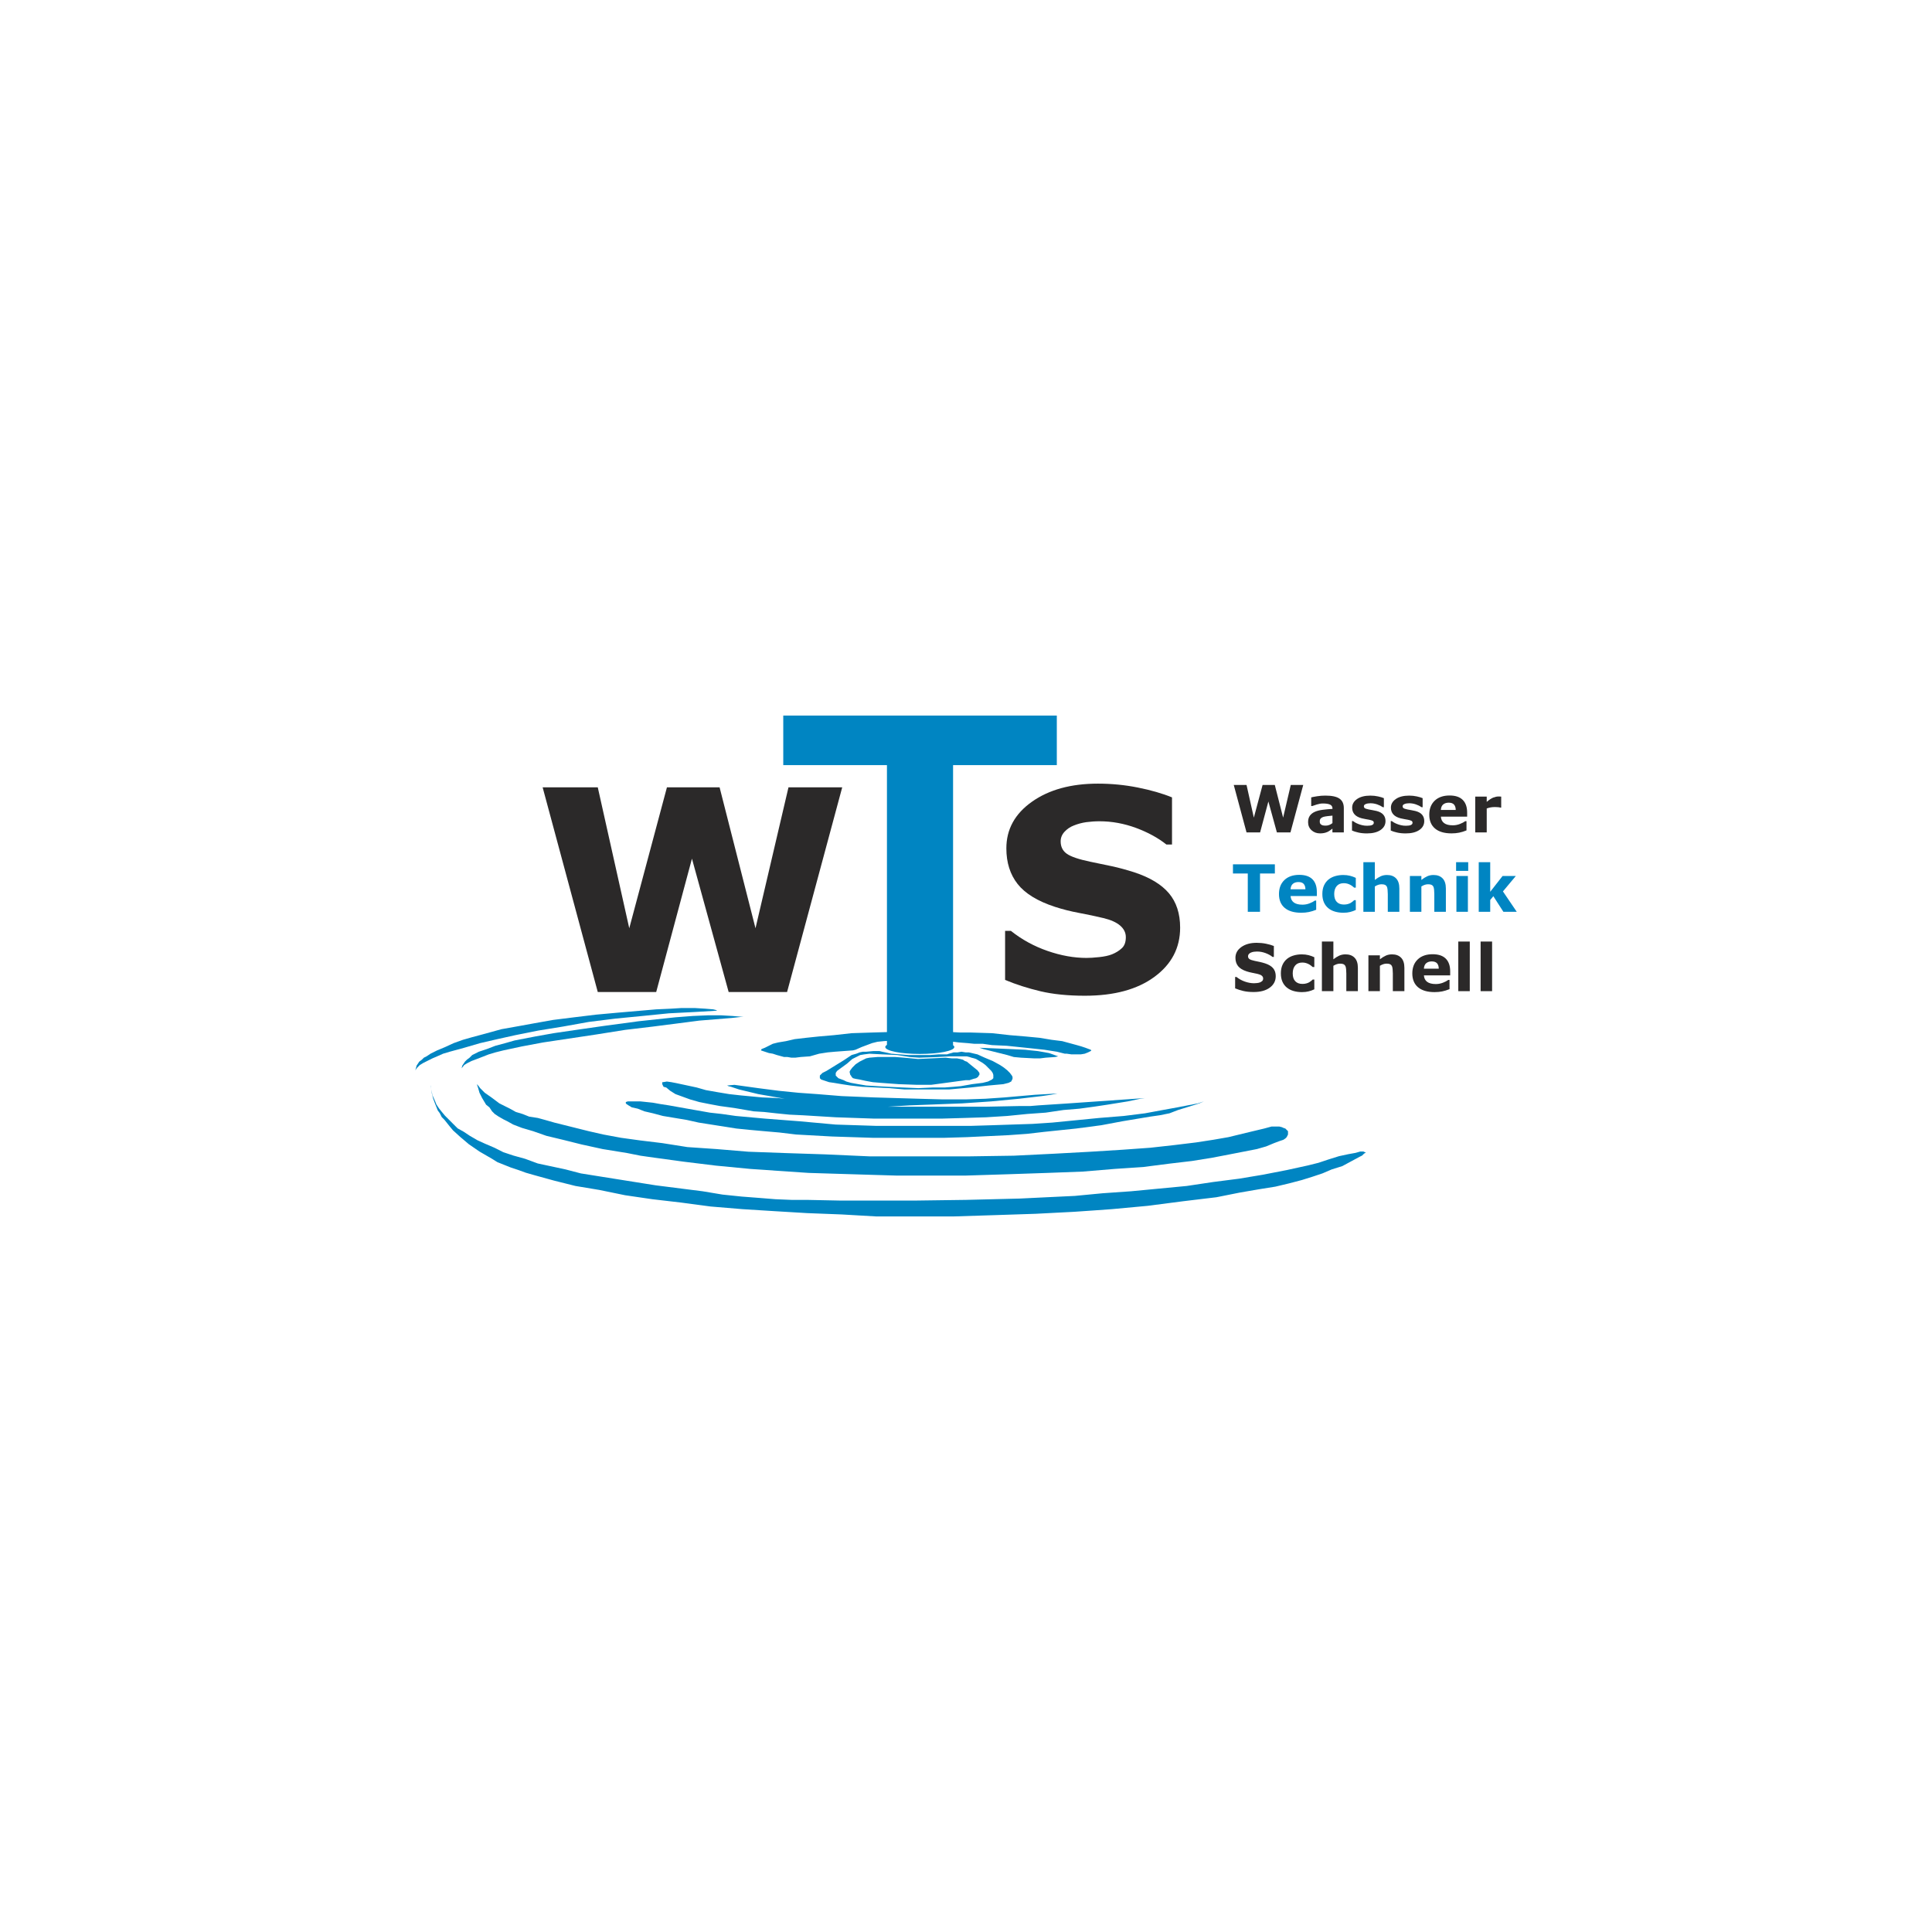 <?xml version="1.0" encoding="UTF-8"?>
<svg xmlns="http://www.w3.org/2000/svg" id="Ebene_1" viewBox="0 0 300 300">
  <path d="m147.991,162.27v-.511l.907.113,1.337.103,1.028.103h1.337l1.439.205,2.262.103,2.982.308,2.879.308,1.954.309,1.234.308h.308l.72.103h1.44l.617-.103.514-.206.411-.206.103-.103-.103-.103-.823-.308-.617-.206-.72-.206-1.131-.308-1.131-.308-1.645-.205-1.851-.309-2.159-.206-2.468-.206-2.776-.308-3.29-.103h-1.645l-1.112-.059v-41.465h16.109v-7.694h-42.477v7.694h16.1v41.458l-2.295.066-3.187.103-2.776.308-2.365.206-1.954.206-1.748.205-1.337.308-1.234.206-.823.206-1.234.617-.514.205-.103.206.617.206.617.205.617.103.617.205,1.131.308h.514l.617.103h.617l.823-.103,1.44-.103,1.44-.411,1.337-.206,1.131-.103,2.776-.206.411-.103.925-.411,1.645-.617.823-.205,1.028-.103.445-.027v.52l-.001.002v.094c-.167.104-.258.215-.258.33,0,.594,2.4,1.075,5.36,1.075s5.36-.481,5.36-1.075c0-.101-.07-.199-.201-.292l.007-.023h-0Z" fill="#0085c2" fill-rule="evenodd"></path>
  <polygon points="143.037 174.828 136.148 174.828 129.773 174.622 124.118 174.108 118.771 173.697 114.247 173.286 112.088 172.977 110.237 172.771 106.741 172.155 103.862 171.641 102.525 171.435 101.394 171.229 99.441 171.024 97.487 171.024 97.178 171.126 97.178 171.332 97.281 171.435 97.59 171.641 98.104 171.949 99.029 172.155 100.058 172.566 101.394 172.874 102.937 173.286 106.638 173.902 108.489 174.314 110.443 174.622 114.35 175.239 116.406 175.445 118.668 175.65 121.033 175.856 123.604 176.165 129.156 176.473 135.531 176.679 146.636 176.679 150.132 176.576 156.61 176.267 159.488 176.062 162.162 175.753 167.097 175.239 171.004 174.725 174.295 174.108 178.613 173.388 180.053 173.183 181.595 172.874 182.932 172.36 184.268 171.949 186.222 171.332 186.942 171.024 186.016 171.332 182.829 171.949 180.567 172.36 177.791 172.874 174.5 173.286 170.696 173.594 163.396 174.314 160.311 174.519 157.123 174.622 154.039 174.725 150.646 174.828 143.037 174.828 143.037 174.828" fill="#0085c2" fill-rule="evenodd"></polygon>
  <polygon points="164.218 169.79 162.573 169.892 160.722 169.995 155.993 170.407 153.011 170.612 149.926 170.715 146.43 170.715 142.626 170.612 135.737 170.407 130.698 170.201 126.894 169.892 124.015 169.687 120.93 169.378 117.743 168.967 114.041 168.453 112.91 168.556 113.116 168.659 113.527 168.761 114.761 169.173 117.743 169.892 121.856 170.612 120.828 170.509 118.36 170.407 115.069 170.098 113.219 169.892 111.368 169.584 109.62 169.275 108.181 168.864 105.301 168.247 104.273 168.042 103.553 167.939 102.937 168.042 102.834 168.042 102.834 168.35 102.937 168.556 103.039 168.761 103.451 168.864 104.067 169.378 104.89 169.892 106.021 170.304 107.152 170.715 108.592 171.126 110.134 171.435 111.779 171.743 114.041 172.052 117.023 172.566 118.668 172.669 120.519 172.874 122.575 173.08 124.735 173.183 129.773 173.491 135.737 173.697 146.224 173.697 149.823 173.594 153.113 173.491 156.404 173.286 159.488 172.977 162.367 172.771 165.144 172.36 167.611 172.155 169.873 171.846 171.93 171.538 175.117 171.024 177.071 170.612 177.791 170.509 165.966 171.332 161.237 171.641 160.003 171.743 158.357 171.743 153.216 171.846 137.896 171.846 141.289 171.641 149.412 171.332 153.936 171.024 158.255 170.612 161.75 170.201 163.19 169.995 164.218 169.79 164.218 169.79" fill="#0085c2" fill-rule="evenodd"></polygon>
  <polygon points="66.846 167.5 66.846 168.529 66.949 169.146 67.155 170.071 67.566 170.996 67.772 171.511 68.183 172.128 68.594 172.642 69.108 173.259 69.725 173.875 70.342 174.493 71.062 175.212 71.987 175.726 72.913 176.343 74.146 177.063 75.278 177.577 76.717 178.194 78.157 178.914 79.699 179.428 81.55 179.942 83.503 180.662 87.822 181.587 90.187 182.204 92.757 182.615 101.806 184.055 109.106 184.98 112.191 185.494 115.172 185.803 117.846 186.008 120.416 186.214 122.884 186.317 125.249 186.317 130.287 186.42 142.42 186.42 150.029 186.317 158.357 186.111 162.573 185.906 166.892 185.7 171.21 185.289 175.631 184.98 179.95 184.569 184.268 184.158 188.381 183.541 192.391 183.027 196.093 182.41 199.795 181.69 203.085 180.97 204.73 180.559 206.272 180.045 207.917 179.531 209.357 179.222 210.488 179.017 211.208 178.811 211.722 178.811 211.927 178.914 212.03 178.914 212.03 179.017 211.825 179.119 211.516 179.428 211.105 179.633 209.768 180.353 208.432 181.073 206.786 181.587 205.347 182.204 203.805 182.718 202.159 183.232 200.206 183.746 198.047 184.26 195.476 184.672 192.494 185.186 188.895 185.906 186.325 186.214 183.754 186.523 178.202 187.242 172.65 187.756 169.77 187.962 166.789 188.168 160.825 188.476 154.553 188.682 148.075 188.887 136.045 188.887 130.698 188.579 125.352 188.373 120.211 188.065 115.275 187.756 110.34 187.345 105.713 186.728 101.291 186.214 97.076 185.597 93.066 184.774 89.364 184.158 86.074 183.335 83.092 182.513 81.653 182.101 80.521 181.69 79.288 181.279 78.26 180.867 77.231 180.456 76.409 179.942 74.455 178.811 72.81 177.68 71.473 176.549 70.342 175.521 69.828 174.904 69.417 174.389 69.005 173.875 68.594 173.464 68.286 172.847 67.977 172.436 67.566 171.408 67.257 170.585 67.052 169.763 66.949 169.146 66.846 168.632 66.846 167.5 66.846 167.5" fill="#0085c2" fill-rule="evenodd"></polygon>
  <polygon points="74.044 168.35 74.249 168.967 74.455 169.687 74.661 170.098 74.866 170.509 75.483 171.538 75.997 171.949 76.409 172.566 76.82 172.977 77.437 173.388 78.157 173.8 78.773 174.108 79.699 174.622 81.036 175.136 82.784 175.65 84.84 176.37 87.41 176.987 90.29 177.707 93.58 178.427 97.384 179.044 99.441 179.455 101.6 179.763 106.124 180.38 111.162 180.997 116.509 181.511 122.473 181.923 125.557 182.128 128.848 182.231 135.634 182.437 139.13 182.54 150.029 182.54 156.61 182.334 162.676 182.128 168.125 181.923 173.061 181.511 177.585 181.203 181.595 180.689 185.091 180.277 188.278 179.763 190.952 179.249 195.168 178.427 196.607 178.015 197.841 177.501 198.663 177.193 199.28 176.987 199.589 176.781 199.795 176.576 199.897 176.37 200 176.165 200 175.65 199.897 175.548 199.692 175.342 199.589 175.239 199.28 175.136 199.075 175.034 198.663 174.931 197.43 174.931 196.298 175.239 194.139 175.753 190.746 176.576 188.381 176.987 185.708 177.398 182.315 177.81 178.613 178.221 174.295 178.53 169.359 178.838 163.704 179.146 157.432 179.455 150.543 179.558 135.017 179.558 128.128 179.249 121.856 179.044 116.201 178.838 111.265 178.427 106.741 178.118 102.834 177.501 99.441 177.09 96.459 176.679 93.683 176.165 91.421 175.65 89.364 175.136 86.074 174.314 84.634 173.902 83.503 173.594 82.166 173.388 81.138 172.977 80.11 172.669 79.185 172.155 78.362 171.743 77.54 171.332 76.306 170.407 75.278 169.687 74.558 168.967 74.249 168.556 74.044 168.35 74.044 168.35" fill="#0085c2" fill-rule="evenodd"></polygon>
  <polygon points="111.368 156.937 111.162 156.834 110.751 156.731 109.517 156.628 107.872 156.526 105.816 156.526 104.171 156.628 101.908 156.731 95.945 157.245 92.552 157.554 89.159 157.965 85.868 158.376 82.989 158.89 80.727 159.302 77.848 159.816 74.866 160.638 73.324 161.05 71.885 161.461 70.445 161.975 69.108 162.592 67.874 163.106 66.846 163.62 66.229 164.032 65.818 164.237 65.51 164.546 65.098 164.854 64.687 165.471 64.584 165.882 64.481 166.191 64.79 165.78 65.201 165.368 65.715 165.06 66.332 164.751 67.155 164.34 67.874 164.032 68.8 163.62 69.828 163.312 72.09 162.695 74.558 161.975 77.231 161.358 80.007 160.741 83.606 160.022 87.41 159.405 91.421 158.685 95.534 158.171 99.749 157.76 103.862 157.348 107.872 157.143 111.368 156.937 111.368 156.937" fill="#0085c2" fill-rule="evenodd"></polygon>
  <polygon points="115.481 157.862 114.967 157.862 113.733 157.76 111.985 157.657 109.928 157.657 107.564 157.76 104.89 157.965 99.132 158.582 93.785 159.302 90.187 159.816 85.971 160.433 83.092 160.947 79.904 161.564 78.465 161.975 76.923 162.387 75.586 162.9 74.352 163.312 73.324 163.826 72.913 164.237 72.501 164.546 72.193 164.854 71.987 165.163 71.782 165.471 71.679 165.882 72.09 165.368 72.604 165.06 73.221 164.751 74.044 164.443 75.894 163.723 76.923 163.415 78.157 163.106 81.036 162.489 84.326 161.872 92.552 160.638 97.076 159.919 101.394 159.405 108.592 158.479 113.63 158.068 115.481 157.862 115.481 157.862" fill="#0085c2" fill-rule="evenodd"></polygon>
  <path d="m147.047,163.723l.308-.103.72-.206h.617l.617-.103.617.103h.514l1.337.308,1.131.514,1.234.514,1.131.617.617.411.514.411.206.206.205.206.308.411.103.205v.308l-.103.206-.103.206-.206.103-.205.103-.411.103-.411.103-2.262.206-2.776.308-3.393.308h-6.889l-2.365-.206-2.159-.103-2.057-.103-1.851-.205-1.337-.206-1.234-.206-.72-.103-.925-.309-.308-.103-.205-.206v-.411l.103-.103.308-.308.617-.308,2.674-1.645.617-.411.617-.411.72-.205.514-.206.514-.103h.514l1.131-.103h.925l.411.103.514.103.925.206,1.337.103,1.337.103h3.29l1.337-.103h1.337v-0Zm-4.421,5.244l-2.468-.103-2.159-.103-1.851-.103-1.645-.103-1.234-.206-1.131-.206-.72-.205-.411-.206-.823-.308-.206-.206-.206-.205v-.411l.206-.308.411-.308,1.131-.823.823-.72.617-.309.617-.308.617-.103.823-.103,2.056.103,2.262.103,1.954.308,1.44.103,2.879-.103,1.851-.103h2.673l.411.103.308.103.411.103.308.103.514.308.514.308.411.308.411.411.308.308.206.205.206.308.103.308v.514l-.103.103-.103.103-.205.103-.411.206-.823.205-1.645.206-1.748.308-1.131.103-1.337.103h-1.851l-2.262.103h-0Zm-.103-4.524l2.159-.103,2.159-.103.925.103h.823l.514.103.411.103.308.205.309.103,1.131.925.514.411.308.411v.308l-.103.103-.103.205-.308.206-.411.103-.617.206h-.617l-3.804.514-1.542.205h-2.159l-2.879-.103-2.776-.206-1.234-.103-1.131-.206-.925-.205-.617-.103-.411-.103-.205-.206-.103-.205-.103-.103-.103-.411v-.103l.103-.206.308-.411.514-.514.617-.411.617-.309.411-.206.514-.103,1.234-.103h2.776l1.337.103,1.131.103,1.028.103h0Z" fill="#0085c2" fill-rule="evenodd"></path>
  <polygon points="152.085 162.695 152.702 162.9 154.347 163.312 156.404 163.826 157.432 164.134 158.563 164.237 160.517 164.34 161.545 164.34 162.367 164.237 163.807 164.134 164.321 164.032 162.881 163.517 161.134 163.209 160.105 163.106 159.18 163.003 156.918 162.9 154.553 162.798 152.085 162.695 152.085 162.695" fill="#0085c2" fill-rule="evenodd"></polygon>
  <polygon points="130.779 122.256 122.217 154.041 113.145 154.041 107.446 133.332 101.894 154.041 92.822 154.041 84.26 122.256 92.822 122.256 97.711 144.138 103.562 122.256 111.738 122.256 117.313 144.138 122.435 122.256 130.779 122.256 130.779 122.256" fill="#2b2929"></polygon>
  <path d="m183.251,144.051c0,3.133-1.326,5.676-3.986,7.629-2.652,1.96-6.252,2.937-10.806,2.937-2.638,0-4.933-.233-6.886-.692-1.96-.466-3.789-1.049-5.502-1.763v-7.622h.896c1.698,1.355,3.592,2.39,5.691,3.119,2.099.729,4.117,1.086,6.055,1.086.495,0,1.151-.036,1.96-.124.816-.087,1.472-.226,1.989-.43.627-.255,1.137-.576,1.545-.962.408-.379.612-.947.612-1.705,0-.7-.299-1.297-.889-1.807-.59-.503-1.457-.889-2.594-1.159-1.195-.284-2.456-.554-3.789-.802-1.333-.248-2.58-.568-3.745-.947-2.674-.874-4.598-2.048-5.779-3.534-1.173-1.486-1.756-3.337-1.756-5.545,0-2.958,1.326-5.37,3.979-7.243s6.07-2.805,10.238-2.805c2.091,0,4.161.197,6.201.605s3.811.918,5.305,1.53v7.316h-.874c-1.282-1.02-2.849-1.88-4.707-2.572-1.858-.685-3.753-1.035-5.691-1.035-.685,0-1.363.051-2.04.138-.67.095-1.326.27-1.953.525-.554.211-1.028.539-1.428.969-.401.437-.598.933-.598,1.486,0,.838.321,1.486.962,1.931.641.452,1.851.86,3.629,1.232,1.166.24,2.288.474,3.359.7,1.079.233,2.23.546,3.469.94,2.434.802,4.234,1.887,5.392,3.257s1.742,3.155,1.742,5.349h0l-0-0Z" fill="#2b2929"></path>
  <polygon points="202.366 121.887 200.38 129.259 198.276 129.259 196.954 124.456 195.667 129.259 193.562 129.259 191.577 121.887 193.562 121.887 194.696 126.962 196.054 121.887 197.95 121.887 199.243 126.962 200.431 121.887 202.366 121.887 202.366 121.887" fill="#2b2929"></polygon>
  <path d="m206.902,127.809v-1.159c-.24.02-.502.047-.782.081-.281.035-.493.076-.639.122-.177.056-.314.139-.407.245-.095.108-.142.248-.142.424,0,.115.01.21.03.282.02.073.069.142.149.208.076.066.166.115.272.145.105.032.27.047.495.047.177,0,.358-.037.542-.108.182-.073.343-.169.482-.287h0Zm0,.86c-.095.073-.215.161-.357.264-.142.101-.276.182-.401.242-.176.079-.357.139-.544.176-.189.039-.396.057-.619.057-.529,0-.972-.164-1.328-.49-.357-.328-.534-.745-.534-1.252,0-.407.091-.739.272-.996.182-.259.439-.461.772-.61.33-.147.74-.254,1.229-.316.488-.062.996-.11,1.519-.139v-.03c0-.306-.125-.519-.377-.635-.25-.117-.62-.176-1.109-.176-.294,0-.607.052-.94.155-.335.105-.573.184-.718.24h-.164v-1.342c.188-.049.495-.108.919-.176.422-.068.848-.101,1.274-.101,1.014,0,1.746.155,2.195.468.451.313.676.801.676,1.469v3.782h-1.768v-.59h0Z" fill="#2b2929"></path>
  <path d="m215.141,127.496c0,.575-.257,1.038-.772,1.389-.514.351-1.218.527-2.114.527-.495,0-.943-.047-1.345-.139-.404-.093-.727-.194-.972-.308v-1.465h.164c.09.062.193.132.309.206.117.073.284.154.499.24.184.076.394.14.629.194.233.056.485.083.752.083.35,0,.608-.039.777-.117.167-.078.252-.193.252-.345,0-.135-.049-.233-.149-.294-.098-.061-.287-.12-.565-.176-.132-.03-.311-.062-.536-.096-.227-.035-.433-.078-.617-.127-.505-.132-.88-.338-1.124-.617-.245-.279-.367-.625-.367-1.041,0-.536.254-.98.76-1.335.505-.355,1.198-.532,2.077-.532.416,0,.815.042,1.195.127.382.085.679.174.894.27v1.406h-.154c-.264-.182-.565-.33-.902-.445-.34-.113-.681-.171-1.028-.171-.287,0-.529.041-.727.12-.196.078-.294.191-.294.336,0,.132.044.232.134.302.09.069.299.139.629.208.182.035.377.071.587.106.21.034.421.078.632.13.468.122.815.314,1.039.576.225.264.336.592.336.984h0v0Z" fill="#2b2929"></path>
  <path d="m221.158,127.496c0,.575-.257,1.038-.772,1.389-.514.351-1.218.527-2.114.527-.495,0-.943-.047-1.345-.139-.404-.093-.727-.194-.972-.308v-1.465h.164c.09.062.193.132.309.206.117.073.284.154.499.24.184.076.394.14.629.194.233.056.485.083.752.083.35,0,.608-.039.777-.117.167-.078.252-.193.252-.345,0-.135-.049-.233-.149-.294-.098-.061-.287-.12-.565-.176-.132-.03-.311-.062-.536-.096-.227-.035-.433-.078-.617-.127-.505-.132-.88-.338-1.124-.617-.245-.279-.367-.625-.367-1.041,0-.536.254-.98.76-1.335.505-.355,1.198-.532,2.077-.532.416,0,.815.042,1.195.127.382.085.679.174.894.27v1.406h-.154c-.264-.182-.565-.33-.902-.445-.34-.113-.681-.171-1.028-.171-.287,0-.529.041-.727.12-.196.078-.294.191-.294.336,0,.132.044.232.134.302.09.069.299.139.629.208.182.035.377.071.587.106.21.034.421.078.632.13.468.122.815.314,1.039.576.225.264.336.592.336.984h0v0Z" fill="#2b2929"></path>
  <path d="m227.819,126.808h-4.08c.027.436.193.769.499,1.0.304.23.754.346,1.349.346.377,0,.74-.068,1.093-.203.353-.137.632-.281.838-.436h.198v1.43c-.404.162-.782.279-1.139.351-.357.073-.75.11-1.183.11-1.115,0-1.971-.252-2.566-.752-.593-.502-.891-1.217-.891-2.145,0-.918.281-1.644.843-2.182.563-.536,1.335-.804,2.315-.804.904,0,1.584.23,2.04.686.456.458.683,1.115.683,1.974v.624h0Zm-1.773-1.044c-.008-.373-.101-.654-.277-.842-.174-.189-.446-.282-.816-.282-.343,0-.625.088-.847.267-.221.177-.345.463-.372.857h2.312Z" fill="#2b2929"></path>
  <path d="m233.107,125.397h-.159c-.076-.027-.198-.047-.367-.059-.167-.013-.308-.02-.421-.02-.254,0-.478.017-.673.049-.194.034-.404.09-.629.169v3.723h-1.783v-5.56h1.783v.816c.392-.336.734-.559,1.024-.671.291-.11.558-.166.803-.166.062,0,.134.002.213.005.079.003.149.008.208.015v1.698h0v0Z" fill="#2b2929"></path>
  <polygon points="197.96 135.636 195.656 135.636 195.656 141.583 193.755 141.583 193.755 135.636 191.453 135.636 191.453 134.211 197.96 134.211 197.96 135.636 197.96 135.636" fill="#0085c2"></polygon>
  <path d="m204.48,139.132h-4.08c.027.436.193.769.499,1.0.304.23.754.346,1.349.346.377,0,.74-.068,1.093-.203.353-.137.632-.281.838-.436h.198v1.43c-.404.162-.782.279-1.139.351-.357.073-.75.11-1.183.11-1.115,0-1.971-.252-2.566-.752-.593-.502-.891-1.217-.891-2.145,0-.918.281-1.644.843-2.182.563-.536,1.335-.804,2.315-.804.904,0,1.584.23,2.04.686.456.458.683,1.115.683,1.974v.624h0Zm-1.773-1.044c-.008-.373-.101-.654-.277-.842-.174-.189-.446-.282-.816-.282-.343,0-.625.088-.847.267-.221.177-.345.463-.372.857h2.312Z" fill="#0085c2"></path>
  <path d="m208.635,141.732c-.485,0-.928-.057-1.33-.174-.401-.115-.75-.292-1.046-.534-.294-.242-.522-.544-.684-.911-.161-.367-.242-.796-.242-1.288,0-.517.086-.965.26-1.342.172-.375.414-.688.725-.936.301-.233.647-.406,1.039-.514.392-.11.801-.164,1.224-.164.379,0,.728.042,1.05.123.319.083.619.191.896.323v1.519h-.252c-.069-.059-.154-.129-.25-.208-.098-.079-.218-.157-.36-.233-.135-.071-.284-.132-.445-.179-.162-.049-.35-.073-.565-.073-.477,0-.842.15-1.097.453-.257.302-.384.713-.384,1.23,0,.536.13.941.394,1.218.262.277.634.416,1.115.416.225,0,.428-.025.607-.076.181-.052.33-.112.448-.181.113-.066.211-.135.297-.208.086-.073.166-.144.238-.213h.252v1.519c-.281.132-.573.237-.879.314s-.642.117-1.012.117h0Z" fill="#0085c2"></path>
  <path d="m217.289,141.583h-1.793v-2.758c0-.225-.012-.448-.034-.671-.024-.223-.062-.387-.12-.492-.066-.123-.162-.211-.289-.269-.127-.056-.304-.083-.532-.083-.162,0-.326.025-.492.079-.167.052-.348.137-.542.252v3.941h-1.783v-7.705h1.783v2.758c.316-.247.62-.438.913-.57.292-.132.617-.198.974-.198.6,0,1.07.176,1.408.526.34.35.509.872.509,1.568v3.62h0Z" fill="#0085c2"></path>
  <path d="m224.513,141.583h-1.793v-2.758c0-.225-.012-.448-.034-.671-.024-.223-.062-.387-.12-.492-.066-.123-.162-.211-.289-.269-.127-.056-.304-.083-.532-.083-.162,0-.326.025-.492.079-.167.052-.348.137-.542.252v3.941h-1.783v-5.56h1.783v.614c.316-.247.62-.438.913-.57.292-.132.617-.198.974-.198.6,0,1.07.176,1.408.526.34.35.509.872.509,1.568v3.62h0Z" fill="#0085c2"></path>
  <path d="m227.934,141.583h-1.783v-5.56h1.783v5.56h0Zm.049-6.353h-1.881v-1.352h1.881v1.352h0Z" fill="#0085c2"></path>
  <polygon points="235.519 141.583 233.445 141.583 231.885 139.161 231.4 139.751 231.4 141.583 229.617 141.583 229.617 133.878 231.4 133.878 231.4 138.478 233.32 136.023 235.375 136.023 233.376 138.419 235.519 141.583 235.519 141.583" fill="#0085c2"></polygon>
  <path d="m198.094,151.59c0,.727-.308,1.317-.924,1.77-.615.455-1.45.681-2.506.681-.612,0-1.144-.054-1.597-.161-.455-.108-.879-.243-1.276-.409v-1.768h.208c.394.314.833.554,1.32.723.487.169.955.252,1.405.252.115,0,.267-.008.455-.029.189-.02.341-.052.461-.1.145-.059.264-.134.358-.223.095-.088.142-.22.142-.396,0-.162-.069-.301-.206-.419-.137-.117-.338-.206-.602-.269-.277-.066-.57-.129-.879-.186-.309-.058-.598-.132-.869-.22-.62-.203-1.066-.475-1.34-.82-.272-.345-.407-.774-.407-1.286,0-.686.308-1.246.923-1.68s1.408-.651,2.375-.651c.485,0,.965.046,1.438.14.473.095.884.213,1.23.355v1.697h-.203c-.297-.237-.661-.436-1.092-.597-.431-.159-.87-.24-1.32-.24-.159,0-.316.012-.473.032-.155.022-.308.062-.453.122-.128.049-.238.125-.331.225-.093.101-.139.216-.139.345,0,.194.074.345.223.448.149.105.429.199.842.286.27.056.531.11.779.162.25.054.517.127.804.218.565.186.982.438,1.251.755.269.318.404.732.404,1.24h-0Z" fill="#2b2929"></path>
  <path d="m202.194,154.056c-.485,0-.928-.057-1.33-.174-.401-.115-.75-.292-1.046-.534-.294-.242-.522-.544-.684-.911-.161-.367-.242-.796-.242-1.288,0-.517.086-.965.26-1.342.172-.375.414-.688.725-.936.301-.233.647-.406,1.039-.514.392-.11.801-.164,1.224-.164.379,0,.728.042,1.05.123.319.083.619.191.896.323v1.519h-.252c-.069-.059-.154-.129-.25-.208-.098-.079-.218-.157-.36-.233-.135-.071-.284-.132-.445-.179-.162-.049-.35-.073-.565-.073-.477,0-.842.15-1.097.453-.257.302-.384.713-.384,1.23,0,.536.13.941.394,1.218.262.277.634.416,1.115.416.225,0,.428-.025.607-.076.181-.052.33-.112.448-.181.113-.066.211-.135.297-.208.086-.073.166-.144.238-.213h.252v1.519c-.281.132-.573.237-.879.314-.306.078-.642.117-1.012.117h0Z" fill="#2b2929"></path>
  <path d="m210.849,153.907h-1.793v-2.758c0-.225-.012-.448-.034-.671-.024-.223-.062-.387-.12-.492-.066-.123-.162-.211-.289-.269-.127-.056-.304-.083-.532-.083-.162,0-.326.025-.492.079-.167.052-.348.137-.542.252v3.941h-1.783v-7.705h1.783v2.758c.316-.247.62-.438.913-.57.292-.132.617-.198.974-.198.6,0,1.07.176,1.408.526.34.35.509.872.509,1.568v3.62h0Z" fill="#2b2929"></path>
  <path d="m218.072,153.907h-1.793v-2.758c0-.225-.012-.448-.034-.671-.024-.223-.062-.387-.12-.492-.066-.123-.162-.211-.289-.269-.127-.056-.304-.083-.532-.083-.162,0-.326.025-.492.079-.167.052-.348.137-.542.252v3.941h-1.783v-5.56h1.783v.614c.316-.247.62-.438.913-.57.292-.132.617-.198.974-.198.6,0,1.07.176,1.408.526.34.35.509.872.509,1.568v3.62h0Z" fill="#2b2929"></path>
  <path d="m225.185,151.457h-4.08c.027.436.193.769.499,1.0.304.23.754.346,1.349.346.377,0,.74-.068,1.093-.203.353-.137.632-.281.838-.436h.198v1.43c-.404.162-.782.279-1.139.351-.357.073-.75.11-1.183.11-1.115,0-1.971-.252-2.566-.752-.593-.502-.891-1.217-.891-2.145,0-.918.281-1.644.843-2.182.563-.536,1.335-.804,2.315-.804.904,0,1.584.23,2.04.686.456.458.683,1.115.683,1.974v.624h0Zm-1.773-1.044c-.008-.373-.101-.654-.277-.842-.174-.189-.446-.282-.816-.282-.343,0-.625.088-.847.267-.221.177-.345.463-.372.857h2.312Z" fill="#2b2929"></path>
  <polygon points="228.226 153.907 226.443 153.907 226.443 146.202 228.226 146.202 228.226 153.907 228.226 153.907" fill="#2b2929"></polygon>
  <polygon points="231.692 153.907 229.909 153.907 229.909 146.202 231.692 146.202 231.692 153.907 231.692 153.907" fill="#2b2929"></polygon>
</svg>
